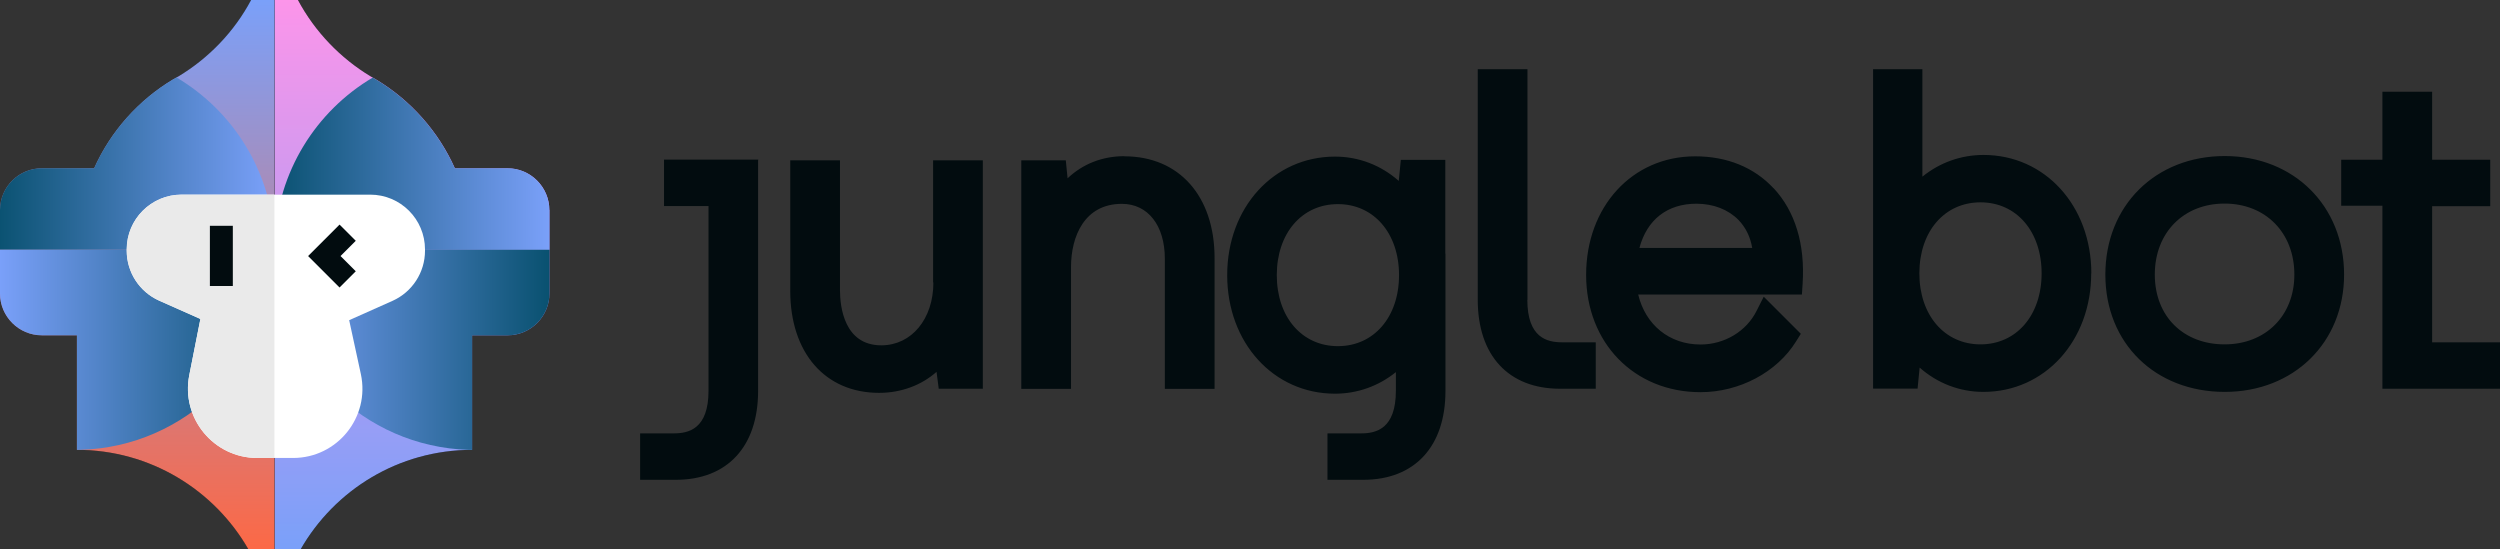 <?xml version="1.0" encoding="UTF-8"?>
<svg id="uuid-7efa2c4f-7a34-4dd2-91e3-56c555f3da34" data-name="Layer 1" xmlns="http://www.w3.org/2000/svg" xmlns:xlink="http://www.w3.org/1999/xlink" viewBox="0 0 182 40">
  <rect x="0" y="0" width="182" height="40" fill="#333333" stroke="none"/>
  <defs>
    <linearGradient id="uuid-f48a59c2-8d3e-4f93-b212-4ad2a2a829ab" x1="29.99" y1="0" x2="29.99" y2="40" gradientUnits="userSpaceOnUse">
      <stop offset="0" stop-color="#fc95ea"/>
      <stop offset="1" stop-color="#7aa0f9"/>
    </linearGradient>
    <linearGradient id="uuid-03f748d4-560d-4af5-b71a-79913895ca23" x1="9.99" y1="40" x2="9.99" y2="0" gradientUnits="userSpaceOnUse">
      <stop offset="0" stop-color="#fc6946"/>
      <stop offset="1" stop-color="#7aa0f9"/>
    </linearGradient>
    <linearGradient id="uuid-5e013448-c5bd-4284-b658-fb082e340524" x1="19.68" y1="11.91" x2="-.32" y2="11.91" gradientUnits="userSpaceOnUse">
      <stop offset="0" stop-color="#7aa0f9"/>
      <stop offset="1" stop-color="#095170"/>
    </linearGradient>
    <linearGradient id="uuid-030b6ed4-2d7f-4847-8165-e01e3ee3d01d" x1="0" y1="25.47" x2="20" y2="25.47" xlink:href="#uuid-5e013448-c5bd-4284-b658-fb082e340524"/>
    <linearGradient id="uuid-0303c6ee-5f31-4852-9a72-fe1d4d9a47af" x1="39.94" y1="11.91" x2="19.94" y2="11.91" xlink:href="#uuid-5e013448-c5bd-4284-b658-fb082e340524"/>
    <linearGradient id="uuid-8062163c-a664-47b6-8ae6-10ed67151af7" x1="20" y1="25.47" x2="40" y2="25.47" xlink:href="#uuid-5e013448-c5bd-4284-b658-fb082e340524"/>
  </defs>
  <rect width="182" height="40" fill="#fff" opacity="0"/>
  <path id="uuid-b9a4b585-453b-42e4-a6c1-39ab71f8ed85" data-name="text light" d="m55.19,11.67h0v16.79c0,4.05-2.24,6.47-5.99,6.47h-2.6v-3.38h2.45c1.08,0,2.53-.32,2.53-3.1v-13.45h-3.24v-3.38h6.86v.03Zm12.76,8.9c0,2.65-1.59,4.57-3.79,4.57-2.71,0-3.01-2.82-3.01-4.03v-9.44h-3.62v9.5c0,4.52,2.54,7.43,6.47,7.43,1.61,0,3.09-.56,4.18-1.53l.16,1.23h3.21V11.67h-3.62v8.9Zm13.9-9.2c-1.61,0-3.03.57-4.13,1.61l-.13-1.31h-3.24v16.64h3.62v-8.87c0-2.22.97-4.6,3.7-4.6,1.9,0,3.13,1.57,3.13,4v9.47h3.62v-9.53c0-4.5-2.58-7.4-6.56-7.4Zm23.38,7.09v10c0,4.05-2.24,6.47-5.99,6.47h-2.6v-3.38h2.45c1.08,0,2.53-.32,2.53-3.1v-1.36c-1.25,1.01-2.79,1.57-4.43,1.57-4.48,0-7.85-3.71-7.85-8.63s3.38-8.63,7.85-8.63c1.73,0,3.35.63,4.64,1.77l.15-1.53h3.24v6.82Zm-3.38,1.57c0-3.04-1.83-5.17-4.45-5.17s-4.45,2.12-4.45,5.17,1.83,5.17,4.45,5.17,4.45-2.12,4.45-5.17Zm9.35,1.8V5.04h-3.62v16.79c0,4.05,2.24,6.47,5.99,6.47h2.6v-3.38h-2.45c-1.08,0-2.53-.32-2.53-3.1Zm17.91-8.14c1.58,1.69,2.31,4.1,2.12,6.97l-.05.78h-11.92c.53,2.21,2.27,3.64,4.54,3.64,1.74,0,3.34-.96,4.08-2.45l.52-1.03,2.7,2.7-.35.56c-1.39,2.24-4.12,3.69-6.95,3.69-4.83,0-8.33-3.59-8.33-8.54s3.34-8.63,7.94-8.63c2.31,0,4.29.8,5.71,2.33Zm-1.55,4.36c-.13-.8-.47-1.49-1-2.04-.75-.76-1.83-1.18-3.06-1.18-2.12,0-3.6,1.16-4.15,3.22h8.22Zm24.68,1.85c0,4.92-3.38,8.63-7.85,8.63-1.73,0-3.35-.63-4.64-1.77l-.15,1.53h-3.24V5.04h3.59v7.82c1.26-1.02,2.8-1.58,4.45-1.58,4.48,0,7.85,3.71,7.85,8.63Zm-12.51,0c0,3.04,1.83,5.17,4.45,5.17s4.45-2.12,4.45-5.17-1.83-5.17-4.45-5.17-4.45,2.12-4.45,5.17Zm30.92.09c0,4.95-3.66,8.54-8.69,8.54s-8.69-3.51-8.69-8.54,3.66-8.63,8.69-8.63,8.69,3.63,8.69,8.63Zm-3.62,0c0-3.04-2.09-5.17-5.08-5.17s-5.08,2.12-5.08,5.17,2.09,5.08,5.08,5.08,5.08-2.09,5.08-5.08Zm10.03,4.93v-9.91h4.23v-3.38h-4.23v-4.95h-3.62v4.95h-3v3.35h3v13.32h8.57v-3.38h-4.95Z" fill="#020c0f"/>
  <g>
    <path d="m40,15.29v6.08c0,1.67-1.37,3.04-3.04,3.04h-2.59v8.34c-5.35,0-10.01,2.92-12.49,7.25h-3.78c-2.48-4.33-7.14-7.25-12.49-7.25v-8.34h-2.56C1.37,24.41,0,23.04,0,21.37v-6.08C0,13.62,1.37,12.25,3.04,12.25h3.81c1.21-2.7,3.23-4.96,5.76-6.47,0,0,.01,0,.02-.01.11-.06.22-.13.33-.19,0,0,.01,0,.02-.01,2.23-1.34,4.08-3.26,5.31-5.57h3.4c1.23,2.3,3.08,4.23,5.31,5.57,0,0,.01,0,.02.01.11.07.22.13.33.19,0,0,.01,0,.02.01,2.52,1.51,4.54,3.77,5.76,6.47h3.84c1.67,0,3.04,1.37,3.04,3.04Z" fill="#020c0f"/>
    <path d="m40,15.29v6.08c0,1.67-1.37,3.04-3.04,3.04h-2.59v8.34c-5.35,0-10.01,2.92-12.49,7.25h-1.89V0h1.7c1.23,2.3,3.08,4.23,5.31,5.57,0,0,.01,0,.02.01.11.06.22.13.33.19,0,0,.01,0,.02.01,2.52,1.51,4.54,3.77,5.75,6.47h3.84c1.67,0,3.04,1.37,3.04,3.04Z" fill="url(#uuid-f48a59c2-8d3e-4f93-b212-4ad2a2a829ab)"/>
    <path d="m19.98,0v40h-1.89c-2.48-4.33-7.15-7.25-12.49-7.25v-8.34h-2.56C1.37,24.41,0,23.04,0,21.37v-6.08C0,13.61,1.37,12.25,3.04,12.25h3.81c1.21-2.7,3.23-4.96,5.75-6.47,0,0,.01,0,.02-.01.11-.06.22-.12.33-.19,0,0,.01,0,.02-.01,2.23-1.34,4.08-3.26,5.31-5.57h1.7Z" fill="url(#uuid-03f748d4-560d-4af5-b71a-79913895ca23)"/>
    <path d="m20,17.59c0,.2-.01.39-.01.59H0v-2.9C0,13.61,1.37,12.25,3.04,12.25h3.81c1.21-2.7,3.23-4.96,5.75-6.47,0,0,.01,0,.02-.01.08-.04.15-.09.23-.13,4.12,2.44,6.94,6.86,7.14,11.96Z" fill="url(#uuid-5e013448-c5bd-4284-b658-fb082e340524)"/>
    <path d="m20,18.77c-.3,7.64-6.49,13.76-14.15,13.98h0c-.08,0-.17,0-.25,0v-8.34h-2.56C1.37,24.41,0,23.04,0,21.37v-3.19h19.98c0,.2,0,.39.01.59Z" fill="url(#uuid-030b6ed4-2d7f-4847-8165-e01e3ee3d01d)"/>
    <path d="m40,15.29v2.9h-19.99c0-.2,0-.39-.01-.59.2-5.09,3.01-9.51,7.13-11.95.07.04.14.08.21.12,0,0,.01,0,.02.01,2.52,1.51,4.54,3.77,5.75,6.47h3.84c1.67,0,3.04,1.37,3.04,3.04Z" fill="url(#uuid-0303c6ee-5f31-4852-9a72-fe1d4d9a47af)"/>
    <path d="m40,18.18v3.19c0,1.67-1.37,3.04-3.04,3.04h-2.59v8.34c-.07,0-.15,0-.23,0h-.02c-7.65-.23-13.82-6.35-14.12-13.98,0-.2.01-.39.01-.59h19.99Z" fill="url(#uuid-8062163c-a664-47b6-8ae6-10ed67151af7)"/>
    <path d="m26.96,14.17h-13.74c-2.2,0-3.99,1.78-3.99,3.99v.09c0,1.57.93,3,2.37,3.64l2.99,1.33-.81,4.09c-.62,3.12,1.77,6.03,4.95,6.03h2.61c3.21,0,5.61-2.96,4.93-6.11l-.85-3.92,3.16-1.41c1.43-.64,2.36-2.07,2.36-3.64,0-.03,0-.07,0-.1,0-2.2-1.78-3.99-3.99-3.99Z" fill="#fff"/>
    <path d="m19.98,14.17v19.17h-1.25c-3.18,0-5.57-2.91-4.95-6.03l.81-4.09-3-1.33c-1.44-.64-2.37-2.07-2.37-3.64v-.09c0-2.2,1.79-3.99,3.99-3.99h6.76Z" fill="#eaeaea"/>
    <path d="m24.71,20.92l-2.28-2.28,2.29-2.29,1.18,1.18-1.11,1.11,1.11,1.11-1.18,1.18Zm-7.76-4.48h-1.67v4.38h1.67v-4.38Z" fill="#020c0f"/>
  </g>
</svg>